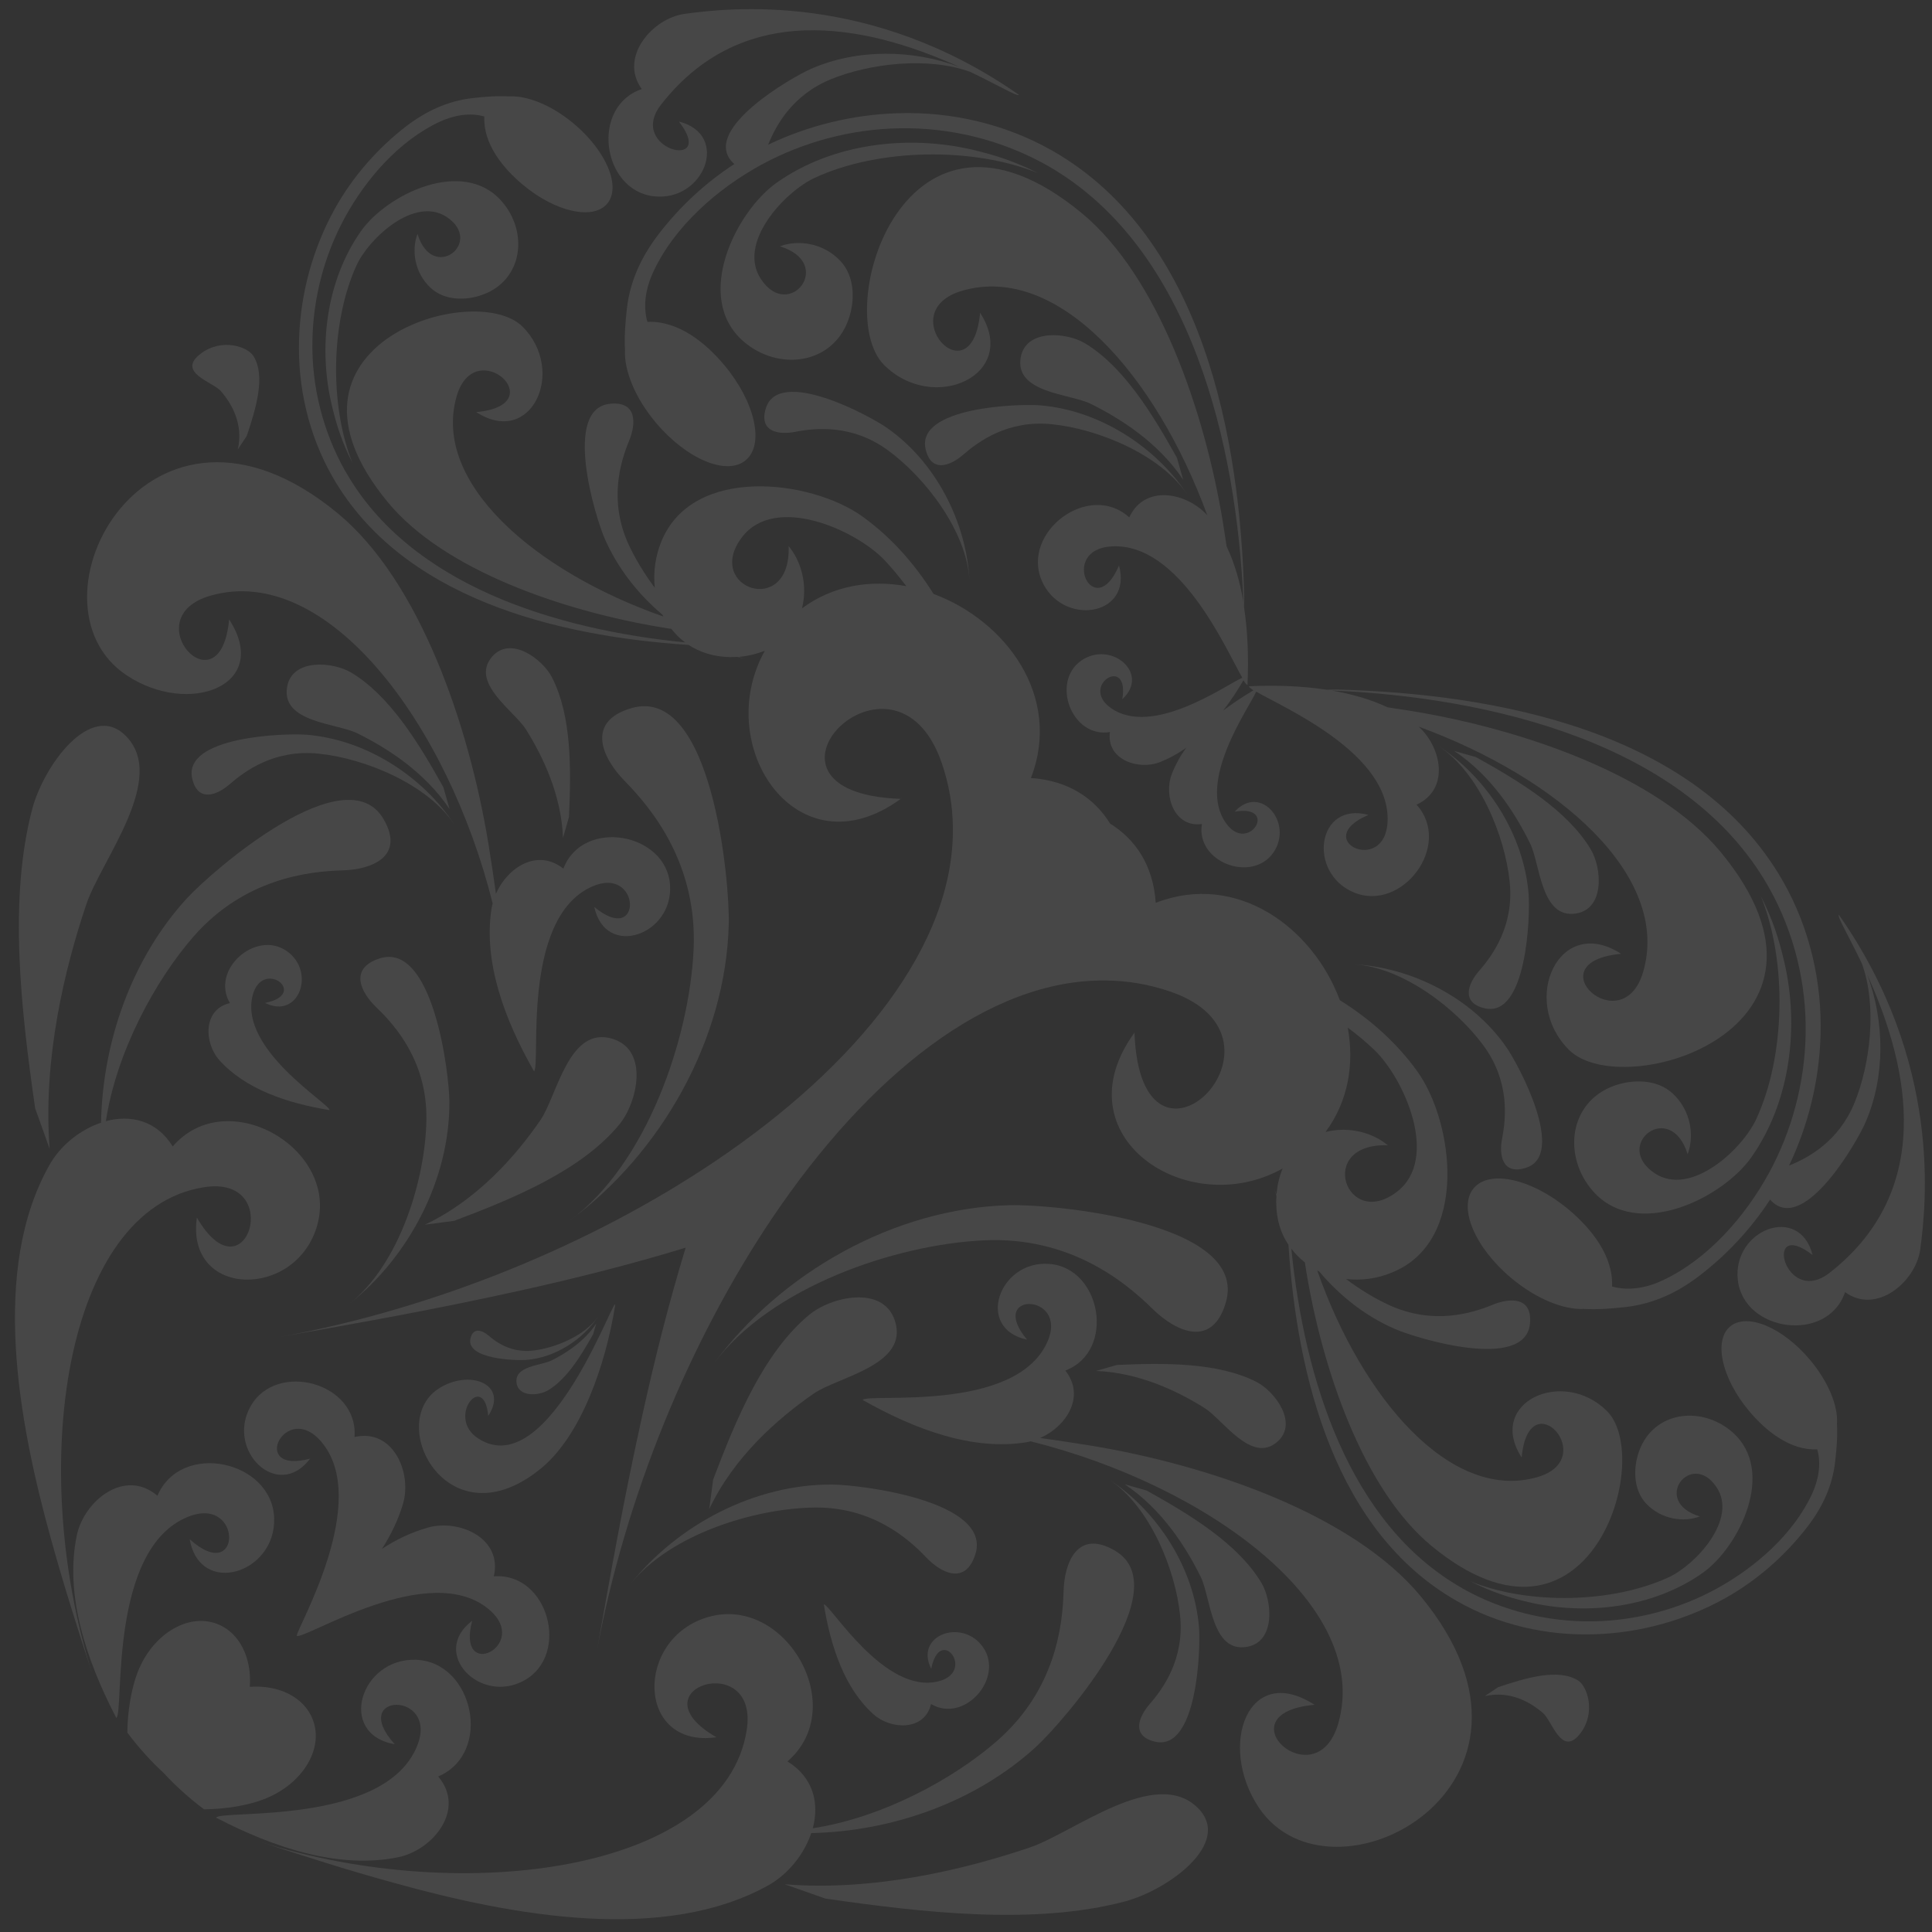 <?xml version="1.0" encoding="utf-8"?>
<!-- Generator: Adobe Illustrator 21.0.0, SVG Export Plug-In . SVG Version: 6.00 Build 0)  -->
<svg version="1.1" id="Layer_1" xmlns="http://www.w3.org/2000/svg" xmlns:xlink="http://www.w3.org/1999/xlink" x="0px" y="0px"
	 viewBox="0 0 1000 1000" style="enable-background:new 0 0 1000 1000;" xml:space="preserve">
<rect x="0" y="0" width="1000" height="1000" fill="#333333" stroke="none"/>
<style type="text/css">
	.st0{opacity:0.1;}
	.st1{fill:#FFFFFF;}
</style>
<g class="st0">
	<path class="st1" d="M161.9,890.1c-4.4-11.7-17.7-18.1-32.6-17c1.1-14.9-5.3-28.2-17-32.6c-15.2-5.8-33.7,5.6-41.2,25.4
		c-3.1,8.2-5.1,19.8-5.2,30.9c5.8,7.7,12.1,14.7,18.8,20.9c6.2,6.7,13.2,13,20.9,18.8c11.1-0.1,22.7-2,30.9-5.2
		C156.4,923.7,167.8,905.3,161.9,890.1z"/>
	<path class="st1" d="M816.8,869.8c-10.2-6.3-26.6-1.5-41.4,3.5l-6.9,4.6c13-2.9,23.3,2.9,30.2,8.8c4.7,4,9.7,23.4,19.5,10.2
		C826.1,886.2,821.6,872.8,816.8,869.8z"/>
	<path class="st1" d="M863.7,816.4c-29.2,13.5-72.6,14.3-102.6,2.1c11.2,5.6,19.7,8.3,29.8,10.7c29.9,7.1,64.6,3.1,90.3-15
		c19-13.4,38.4-52.8,15.5-72.9c-15.9-13.9-40.8-11-48.3,9.8c-3.1,8.6-3.1,19.8,3.5,27c8,8.6,19.9,9.9,27.9,6.8
		c-25.5-7.8-4.3-34.7,8.7-15.1C899.6,786.5,877.4,810.1,863.7,816.4z"/>
	<path class="st1" d="M507.3,161.9C507.3,162,507.4,162,507.3,161.9C507.4,162,507.4,161.9,507.3,161.9
		C506.1,161.6,506.1,161.6,507.3,161.9z"/>
	<path class="st1" d="M612.4,248.3l-3.2-11.3c-12.5-22.4-27.5-47.2-47.6-59.3c-9.6-5.8-30.8-7.5-33.3,7.4
		c-3.1,18.4,25.7,18.7,36.2,23.9C579.9,216.6,599.6,229.1,612.4,248.3z"/>
	<path class="st1" d="M421.8,92c32.8-15.2,81.7-16.1,115.5-2.4c-12.6-6.3-22.2-9.3-33.5-12c-33.7-8-72.8-3.5-101.7,16.9
		c-21.3,15-43.3,59.5-17.4,82.1c17.9,15.6,45.9,12.4,54.4-11c3.5-9.7,3.5-22.3-4-30.4c-9-9.7-22.4-11.2-31.4-7.7
		c28.7,8.8,4.8,39.1-9.8,17C381.3,125.7,406.3,99.1,421.8,92z"/>
	<path class="st1" d="M479.1,232.5c2.9,12.5,12.8,8.6,19.4,2.9c7.9-6.9,23.3-18.2,46.1-15.8c23.5,2.4,56.4,15.6,70.4,37
		c-16.6-25.4-46-44.3-76.7-46.8C527,208.9,474.1,210.7,479.1,232.5z"/>
	<path class="st1" d="M459,221.4c-9.3-6.5-55.9-31.5-62.6-10.1c-3.8,12.3,6.8,13.9,15.3,12.2c10.3-2,29.3-4,47.8,9.5
		c19.1,13.9,40.9,41.8,42.3,67.4C500.2,270.1,484.3,239,459,221.4z"/>
	<path class="st1" d="M113.6,548.8c13.4,14.9,34.9,22.2,57,25.8c0.1-3.3-47.1-31.5-39.8-59.5c5.1-19.3,29.5-0.6,6.4,4
		c17.6,8.9,26.5-16.4,11.1-26.9c-15.9-11-39.5,9.7-29.3,27C104.9,522.4,105.6,540,113.6,548.8z"/>
	<path class="st1" d="M65.5,349.5c32.2,21.5,75.3,5.4,53.1-28.9c-4.5,48.6-49.5-0.9-9.6-12.3c60.3-17.2,122.7,66.2,146,159.3
		c-0.2,0.7-0.3,1.4-0.5,2.1c-4.5,27.8,6.4,57.6,21.9,84.8c3.7-2.7-7-79.1,30-95.6c25.5-11.4,26.5,31.7,1.2,10.5
		c5.7,27,41.1,14.6,39.2-11.5c-2-27-45.2-34.6-55.2-8.3c-13.6-10.7-29-0.5-34.9,13c-1.1-8-2.4-16.5-3.9-25.9
		c-10.1-61.5-35.6-136.1-78.1-171.1C76.7,184.8,9.3,312.1,65.5,349.5z"/>
	<path class="st1" d="M118.5,320.6L118.5,320.6C118.6,320.6,118.6,320.6,118.5,320.6C117.2,320.2,117.1,320.2,118.5,320.6z"/>
	<path class="st1" d="M232.7,418.8l-3.2-11.3c-12.5-22.4-27.5-47.2-47.6-59.3c-9.6-5.8-30.8-7.5-33.3,7.4
		c-3.1,18.4,25.7,18.7,36.2,23.9C200.3,387.1,219.9,399.6,232.7,418.8z"/>
	<path class="st1" d="M99.5,403c2.9,12.5,12.8,8.6,19.4,2.9c7.9-6.9,23.3-18.2,46.1-15.8c23.5,2.4,56.4,15.6,70.4,37
		c-16.6-25.4-46-44.3-76.7-46.8C147.3,379.4,94.5,381.2,99.5,403z"/>
	<path class="st1" d="M320.5,582.1c9.3-11.2,15.6-38.2-3.1-44.3c-23-7.5-29,29.4-37.7,42c-12.7,18.5-32.7,41.3-59.8,54.1
		c0,0,15.1-2,15.2-2C266.4,620.1,301,605.7,320.5,582.1z"/>
	<path class="st1" d="M180.8,674.9c30.9-24.4,52.1-64.7,51.8-104.8c-0.1-14.8-8.5-83-36.2-74c-15.9,5.2-9.7,17.6-1.5,25.4
		c9.9,9.5,26.2,28.1,25.8,57.9C220.3,610.1,207,654.2,180.8,674.9z"/>
	<path class="st1" d="M466.5,413.4c0,0-0.1,0.1-0.2,0.1c0.1,0,0.2,0,0.2,0C467,410.9,466.9,410.9,466.5,413.4z"/>
	<path class="st1" d="M291.4,433.7l3.1-10.8c1.1-24.6,1.5-52.2-8.8-72.3c-4.9-9.5-21.3-21.7-30.9-10.8
		c-11.8,13.4,11.4,28.2,17.4,37.7C281,391.5,290.6,411.6,291.4,433.7z"/>
	<path class="st1" d="M114.3,202.4c5.9,6.9,11.7,17.2,8.8,30.2l4.6-6.9c5-14.8,9.8-31.2,3.5-41.4c-3-4.9-16.4-9.4-27.1-1.4
		C90.9,192.7,110.2,197.7,114.3,202.4z"/>
	<path class="st1" d="M377.2,478.4c0.6-22-8.6-123.9-50.3-111.9c-23.9,6.9-15.3,25.8-3.5,37.8c14.2,14.5,37.7,43.1,35.6,87.4
		c-2.2,45.7-24.1,110.6-64,140C342.2,596.8,375.7,538,377.2,478.4z"/>
	<path class="st1" d="M25.7,594.7c-3.6-46.4,7.7-93.1,19-126.7c7.7-22.8,42.5-65.4,20.2-87.3c-18.1-17.8-42.3,15.7-48.2,38
		c-12.4,46.9-5.8,104.3,1.5,155C18.3,573.8,25.7,594.7,25.7,594.7z"/>
	<path class="st1" d="M105.6,614.5c42.2-6.6,21.6,59.3-3.7,15.7c-5.9,41.8,51.4,42.5,62.3,4c11.2-39.8-46.8-73.3-74.8-40.8
		c-8.4-13.6-21.9-16.5-34.6-13.1c5.4-35.5,25.3-72.6,45.5-95.7c26.1-29.7,58.9-33.6,77.1-34.1c15-0.4,32.3-7.2,21.2-26.4
		c-19.3-33.6-88.4,26.3-101.7,40.7c-28.5,31-43.8,74.1-44.6,116.3c-11,3.7-21.1,11.9-26.7,21.9c-30.5,54-16.3,132.1,0.9,194
		c7.5,26.9,13.6,45.6,21.2,69.2C14.1,760.2,32.9,625.9,105.6,614.5z"/>
	<path class="st1" d="M101.9,630.1C101.9,630.1,101.9,630.2,101.9,630.1C101.9,630.1,101.9,630.1,101.9,630.1
		C103.1,629.2,103,629.2,101.9,630.1z"/>
	<path class="st1" d="M97.3,785.1c28.6-11.5,27.9,36,0.9,11.6c5.2,30,44.7,17.8,43.7-11c-1.1-29.8-48.3-40-60.4-11.5
		c-17-14.5-38.1,2.7-41.8,20.7c-6.2,30.4,4.6,63.7,20.5,94.3C64.4,886.4,55.8,801.8,97.3,785.1z"/>
	<path class="st1" d="M951.8,473.5c-1,0.8,4.8,10.4,11.9,25.2c8.1,22.2,4.2,52.5-3.8,72.1c-8.2,20-23.9,28.5-33.9,32.5
		c10-20.9,15.6-44,16.3-67.1c0.9-27.8-5.6-55.8-19.4-80c-44.3-77.8-148.5-97.2-231.1-99.3l-5.1,0.1c-13-2-26.7-2.4-40.3-1.8
		c0.1,0.5,1,1.2,2.4,2.1c-5.4,3.2-10.7,6.7-15.7,10.5c3.8-4.9,7.3-10.2,10.5-15.7c0.9,1.5,1.6,2.4,2.1,2.4
		c0.6-13.6,0.2-27.3-1.8-40.3l0.1-5.1c-2-82.6-21.5-186.7-99.3-231.1c-24.3-13.8-52.2-20.3-80-19.4c-23.2,0.7-46.2,6.3-67.1,16.3
		c4-10,12.5-25.7,32.5-33.9c19.6-8,49.8-11.9,72.1-3.8c14.8,7.1,24.4,12.9,25.2,11.9C451-4.4,377.4,4,354.2,7.2
		c-16.5,2.3-34,22.5-22,38.9c-26.7,9-20.7,52.4,6.2,55.5c26,3,39.8-31.9,13-38.7c20.2,26.1-27.4,14.5-9.2-8.8
		C388-4.5,456.8,16.7,496.5,34.6c-24.2-9-52.6-9.4-76.4,0.9c-10.4,4.5-56.2,31-41.5,47.9c0.5,0.6,1,1.1,1.5,1.5
		c-15,9.7-28.3,22.1-39.2,36.3c-8.8,11.5-14.7,23.9-16.4,38.3c-0.8,7-1.4,14.5-1,21.8c-0.5,10.4,5.2,24.7,16,37.5
		c15.9,18.9,36.7,27.6,46.5,19.4c9.8-8.2,4.8-30.2-11.1-49.2c-9.7-11.6-23.8-23.1-39.8-22.4c-2.5-8.6-0.7-17.9,3.1-26
		c11-23.6,33.3-43,55.8-55.3c21.9-11.9,46.7-18.5,71.6-18.9c26.5-0.5,52.9,6.1,76,19c0.2,0.1,0.5,0.3,0.7,0.4
		c74.5,42.5,97.9,145,101.3,225.9c-1.7-10.2-4.5-20-8.7-28.9c-0.6-3.9-1.2-8-1.9-12.3c-9.4-57.5-33.4-127.4-73.1-160.2
		c-91.7-75.7-130,50.9-102.3,78.6c25.6,25.6,70.5,5.1,49.7-27c-4.2,45.5-46.3-0.9-9-11.5c49.2-14,99.9,43.5,126.6,116.3
		c-10.7-11.8-32.4-16.2-40.4,1.1c-20.8-18.9-55.8,7.5-45.4,32.5c10.1,24.1,47.3,19.1,40.1-7.6c-12.9,30.4-31.6-8.5-3.6-9.9
		c35.2-1.8,58.9,53.2,67.4,68c-8.6,3.8-46.6,31-68.1,15.6c-16.3-11.6,9.9-27.8,6-4.5c14.6-13.3-5.8-30.6-21.2-20
		c-15.9,11-5,40.3,14.8,37c-2,14.3,14.7,19.9,25.8,15.6c4.8-1.9,9.4-4.4,13.7-7.5c-3.1,4.3-5.6,8.8-7.5,13.7
		c-4.3,11.1,1.3,27.8,15.6,25.8c-3.3,19.8,26,30.7,37,14.8c10.6-15.4-6.7-35.8-20-21.2c23.2-3.9,7.1,22.3-4.5,6
		c-15.4-21.5,11.8-59.5,15.6-68.1c14.7,8.5,69.7,32.2,68,67.4c-1.4,27.9-40.3,9.3-9.9-3.6c-26.7-7.2-31.7,30-7.6,40.1
		c25,10.5,51.4-24.5,32.5-45.4c17.4-8,12.9-29.7,1.1-40.4c72.8,26.7,130.3,77.3,116.3,126.6c-10.6,37.3-57-4.8-11.5-9
		c-32.1-20.8-52.7,24.1-27,49.7c27.7,27.7,154.2-10.6,78.6-102.3c-32.8-39.7-102.6-63.7-160.2-73.1c-4.3-0.7-8.4-1.3-12.3-1.9
		c-8.9-4.2-18.7-6.9-28.9-8.7c80.9,3.4,183.4,26.8,225.9,101.3c0.1,0.2,0.3,0.5,0.4,0.7c13,23.1,19.5,49.5,19,76
		c-0.5,24.9-7,49.7-18.9,71.6c-12.3,22.5-31.6,44.8-55.3,55.8c-8.1,3.8-17.4,5.5-26,3.1c0.7-15.9-10.8-30-22.4-39.8
		c-19-15.9-41-20.9-49.2-11.1s0.4,30.6,19.4,46.5c12.9,10.8,27.1,16.5,37.6,16c7.3,0.4,14.7-0.2,21.8-1c14.4-1.7,26.8-7.5,38.3-16.4
		c14.2-10.9,26.5-24.2,36.3-39.2c0.4,0.5,0.9,1,1.5,1.5c16.9,14.7,43.4-31.1,47.9-41.5c10.3-23.8,9.9-52.1,0.9-76.4
		c17.9,39.7,39.1,108.5-19.5,154.3c-23.3,18.2-34.9-29.4-8.8-9.2c-6.8-26.8-41.7-13-38.7,13c3.1,26.9,46.5,32.8,55.5,6.2
		c16.4,11.9,36.6-5.5,38.9-22C997,623.6,1005.4,550,951.8,473.5z"/>
	<path class="st1" d="M246.7,213.3h0.1H246.7C246.4,212.2,246.4,212.2,246.7,213.3z"/>
	<path class="st1" d="M216.1,121.1c-3.1,8-1.8,19.9,6.8,27.9c7.2,6.7,18.4,6.7,27,3.5c20.8-7.6,23.7-32.4,9.8-48.3
		c-20.1-23-59.6-3.5-72.9,15.5c-18.1,25.7-22.2,60.4-15,90.3c2.4,10.1,5.1,18.6,10.7,29.8c-12.1-30-11.3-73.4,2.1-102.6
		c6.3-13.7,29.9-35.9,46.6-24.9C250.8,125.4,223.9,146.6,216.1,121.1z"/>
	<path class="st1" d="M839.1,493.6L839.1,493.6C839,493.6,839,493.6,839.1,493.6C839.4,494.9,839.4,494.9,839.1,493.6z"/>
	<path class="st1" d="M792,436.6c5.2,10.5,5.5,39.3,23.9,36.2c14.9-2.5,13.2-23.8,7.4-33.3c-12.1-20.1-36.8-35.1-59.3-47.6
		l-11.3-3.2C771.9,401.4,784.4,421.1,792,436.6z"/>
	<path class="st1" d="M873.5,597.4c3.5-9,2-22.4-7.7-31.4c-8.1-7.5-20.7-7.5-30.4-4c-23.4,8.5-26.6,36.5-11,54.4
		c22.6,25.9,67.1,3.9,82.1-17.4c20.4-28.9,24.9-68.1,16.9-101.7c-2.7-11.4-5.7-21-12-33.5c13.7,33.8,12.8,82.7-2.4,115.5
		c-7.1,15.4-33.7,40.4-52.5,28C834.4,592.6,864.7,568.8,873.5,597.4z"/>
	<path class="st1" d="M781.4,456.4c2.4,22.8-8.9,38.2-15.8,46.1c-5.7,6.5-9.6,16.5,2.9,19.4c21.8,5,23.6-47.9,22.7-59.2
		c-2.5-30.7-21.4-60.1-46.8-76.7C765.8,400,779,432.9,781.4,456.4z"/>
	<path class="st1" d="M768,541.4c13.5,18.5,11.5,37.5,9.5,47.8c-1.7,8.5,0,19.1,12.2,15.3c21.4-6.6-3.6-53.3-10.1-62.6
		c-17.6-25.3-48.7-41.2-79-42.8C726.1,500.5,754.1,522.3,768,541.4z"/>
	<path class="st1" d="M129.7,727.9c-12.9,22.9,14.1,49.3,30.8,27.1c-32,8.5-12.8-30.3,5.6-9c26.6,30.8-12.8,97.2-12.5,100.7
		c4.1,2.2,69-40,99.8-13.4c21.3,18.4-17.5,37.6-9,5.6c-22.1,16.7,4.2,43.7,27.1,30.8c23.7-13.3,12.3-55.9-15.9-53.8
		c4.6-19.8-18-29.8-34.2-25.2c-8.4,2.4-16.3,6.1-23.7,11c4.8-7.5,8.6-15.4,11-23.7c4.5-16.1-5.4-38.8-25.2-34.2
		C185.6,715.6,143,704.2,129.7,727.9z"/>
	<path class="st1" d="M485.9,870.2c-28,7.3-56.2-39.9-59.5-39.8c3.6,22.1,10.8,43.6,25.8,57c8.9,7.9,26.4,8.7,29.7-5.4
		c17.3,10.2,37.9-13.4,27-29.3c-10.6-15.4-35.8-6.5-26.9,11.1C486.5,840.7,505.2,865.2,485.9,870.2z"/>
	<path class="st1" d="M680.5,882.4L680.5,882.4C680.4,882.5,680.4,882.5,680.5,882.4C680.7,883.8,680.8,883.8,680.5,882.4z"/>
	<path class="st1" d="M564.3,748.2c-9.4-1.5-17.8-2.8-25.9-3.9c13.4-5.9,23.7-21.4,13-34.9c26.3-10,18.7-53.2-8.3-55.2
		c-26.1-2-38.5,33.5-11.5,39.2c-21.2-25.3,21.9-24.3,10.5,1.2c-16.6,37-92.9,26.3-95.6,30c27.2,15.4,57,26.4,84.8,21.9
		c0.7-0.1,1.4-0.3,2.1-0.5c93.1,23.3,176.5,85.7,159.3,146c-11.4,39.8-60.9-5.2-12.3-9.6c-34.3-22.2-50.3,20.9-28.9,53.1
		c37.4,56.2,164.8-11.3,83.9-109.2C700.4,783.9,625.8,758.3,564.3,748.2z"/>
	<path class="st1" d="M645.4,852.4c14.9-2.5,13.2-23.8,7.4-33.3C640.7,799,616,784,593.5,771.5l-11.3-3.2
		c19.2,12.8,31.7,32.5,39.3,47.9C626.7,826.8,627,855.6,645.4,852.4z"/>
	<path class="st1" d="M597.9,901.5c21.8,5,23.6-47.9,22.7-59.2c-2.5-30.7-21.4-60.1-46.8-76.7c21.4,14,34.6,46.9,37,70.4
		c2.4,22.8-8.9,38.2-15.8,46.1C589.3,888.7,585.4,898.6,597.9,901.5z"/>
	<path class="st1" d="M252.8,733.1C252.8,733.1,252.8,733,252.8,733.1C252.8,733,252.8,733,252.8,733.1
		C252.1,733.2,252.1,733.2,252.8,733.1z"/>
	<path class="st1" d="M226.8,718.9c-27.4,18.3,5.5,80.5,53.4,41c20.7-17.1,33.2-53.5,38.1-83.6c2.1-13-33.3,92.4-70.7,68.3
		c-17-10.9,3-35.4,5.1-11.7C263.6,716.2,242.6,708.4,226.8,718.9z"/>
	<path class="st1" d="M267.4,716c1.2,7.3,11.6,6.4,16.3,3.6c9.8-5.9,17.1-18,23.3-29l1.6-5.5c-6.3,9.4-15.9,15.5-23.4,19.2
		C280,706.8,265.9,707,267.4,716z"/>
	<path class="st1" d="M275.5,699.1c-11.1,1.1-18.7-4.4-22.5-7.7c-3.2-2.8-8.1-4.7-9.5,1.4c-2.4,10.7,23.4,11.5,28.9,11.1
		c15-1.2,29.4-10.5,37.5-22.9C303,691.5,286.9,697.9,275.5,699.1z"/>
	<path class="st1" d="M587.5,534.4c0,0.1,0,0.2,0,0.2S587.6,534.5,587.5,534.4C590.1,534.1,590.1,534,587.5,534.4z"/>
	<path class="st1" d="M367.1,781.1c12.8-27.1,35.6-47,54.1-59.8c12.6-8.7,49.5-14.7,42-37.7c-6.1-18.7-33.1-12.4-44.3-3.1
		c-23.6,19.5-38,54.2-49.8,85.4C369.1,765.9,367.1,781.1,367.1,781.1z"/>
	<path class="st1" d="M326.1,820.2c20.6-26.1,64.7-39.5,95.4-39.9c29.8-0.4,48.5,15.9,57.9,25.8c7.8,8.2,20.3,14.4,25.4-1.5
		c9-27.7-59.3-36.1-74-36.2C390.8,768.1,350.6,789.2,326.1,820.2z"/>
	<path class="st1" d="M578.1,706.5l-10.8,3.1c22.1,0.8,42.2,10.4,56.2,19.2c9.5,6,24.4,29.2,37.7,17.4c10.9-9.6-1.3-26-10.8-30.9
		C630.4,705.1,602.7,705.4,578.1,706.5z"/>
	<path class="st1" d="M522.6,623.8c-59.7,1.5-118.5,35-153.3,82.2c29.4-39.9,94.3-61.9,140-64c44.3-2.1,72.9,21.3,87.4,35.6
		c12,11.8,30.9,20.4,37.8-3.5C646.6,632.4,544.6,623.2,522.6,623.8z"/>
	<path class="st1" d="M532.9,956.3c-33.5,11.3-80.3,22.7-126.7,19l21,7.4c50.7,7.3,108.1,13.9,155,1.5c22.3-5.9,55.8-30.1,38-48.2
		C598.4,913.8,555.7,948.6,532.9,956.3z"/>
	<path class="st1" d="M419.9,948.8c42.2-0.9,85.2-16.2,116.3-44.6c14.5-13.3,74.3-82.4,40.7-101.7c-19.2-11.1-26,6.2-26.4,21.2
		c-0.5,18.2-4.4,50.9-34.1,77.1c-23.1,20.3-60.2,40.1-95.7,45.5c3.4-12.7,0.5-26.2-13.1-34.6c32.5-28.1-1-86.1-40.8-74.8
		c-38.4,10.8-37.7,68.2,4,62.3c-43.6-25.2,22.3-45.9,15.7-3.7c-11.4,72.7-145.6,91.6-251.7,57.9c23.7,7.6,42.3,13.8,69.2,21.2
		c61.9,17.2,140,31.4,194.1,1C408,969.9,416.2,959.8,419.9,948.8z"/>
	<path class="st1" d="M370.9,899h-0.1C370.9,899.1,370.9,899.1,370.9,899C371.8,897.9,371.8,897.9,370.9,899z"/>
	<path class="st1" d="M206.1,961.3c18-3.7,35.2-24.7,20.7-41.8c28.5-12.1,18.3-59.4-11.5-60.4c-28.8-1-41,38.5-11,43.7
		c-24.4-27,23.1-27.7,11.6,0.9c-16.7,41.4-101.2,32.9-104.1,37.1C142.4,956.7,175.7,967.5,206.1,961.3z"/>
	<path class="st1" d="M787.7,754.3C787.7,754.3,787.7,754.2,787.7,754.3L787.7,754.3C788.8,754.6,788.8,754.6,787.7,754.3z"/>
	<path class="st1" d="M936.8,703.8c-14.1-16.8-32.6-24.5-41.3-17.2s-4.3,26.9,9.8,43.7c8.6,10.3,21.2,20.5,35.3,19.9
		c2.2,7.6,0.6,15.9-2.7,23.1c-9.8,21-29.6,38.2-49.6,49.1c-19.4,10.6-41.5,16.4-63.6,16.8c-23.5,0.4-47-5.4-67.5-16.9
		c-0.2-0.1-0.4-0.2-0.6-0.4C697.9,788.5,675,713,668.4,646.3c2,2.7,4.3,5,7,7.1c0.2,1.5,0.5,2.9,0.7,4.5
		c8.4,51.1,29.6,113.2,64.9,142.3c81.5,67.2,115.4-45.2,90.8-69.8c-22.8-22.8-62.6-4.5-44.2,24c3.7-40.4,41.1,0.8,8,10.2
		c-44.6,12.7-90.5-40.6-113.8-107c0.3,0.2,0.7,0.4,1,0.5c10.8,12.8,24.2,23.3,39.3,29.8c11.5,5,67.3,21.9,69.8-2.7
		c1.4-14.1-10.4-13.5-19.2-9.9c-10.7,4.4-30.8,10.7-53.7,0.2c-7.2-3.3-14.9-7.9-22.3-13.5c7.8,0.9,16-0.1,23.9-3.4
		c39.8-16.2,32-77.7,12.9-104.2c-10.6-14.7-24.4-27-40-36.7c-13.9-37.4-53.1-66.7-95.3-50.4c-1.3-19.4-10.5-32.9-23.6-41
		c-8.1-13.1-21.6-22.3-41-23.6c16.3-42.2-13-81.4-50.4-95.3c-9.7-15.5-21.9-29.3-36.7-40c-26.5-19.1-88-26.9-104.2,12.9
		c-3.2,7.9-4.2,16.1-3.4,23.9c-5.6-7.5-10.2-15.2-13.5-22.3c-10.5-22.9-4.2-43,0.2-53.7c3.7-8.9,4.2-20.7-9.9-19.2
		c-24.6,2.5-7.7,58.3-2.7,69.8c6.6,15.1,17.1,28.6,29.8,39.3c0.2,0.4,0.4,0.7,0.5,1c-66.4-23.3-119.7-69.2-107-113.8
		c9.4-33.1,50.6,4.3,10.2,8c28.6,18.5,46.8-21.4,24-44.2c-24.6-24.6-137,9.4-69.8,90.8c29.1,35.3,91.1,56.5,142.3,64.9
		c1.5,0.3,3,0.5,4.5,0.7c2,2.6,4.4,5,7.1,7c-66.7-6.6-142.1-29.5-175.6-88.2c-0.1-0.2-0.2-0.4-0.4-0.6
		c-11.5-20.5-17.4-43.9-16.9-67.5c0.4-22.1,6.2-44.2,16.8-63.6c10.9-20,28.1-39.8,49.1-49.6c7.2-3.3,15.5-4.9,23.1-2.7
		c-0.7,14.1,9.6,26.7,19.9,35.3c16.8,14.1,36.4,18.5,43.7,9.8s-0.4-27.2-17.2-41.3c-11.4-9.6-24.1-14.7-33.4-14.2
		c-6.5-0.4-13.1,0.2-19.3,0.9c-12.8,1.5-23.8,6.7-34.1,14.5c-14.9,11.5-27.6,26-36.8,42.4c-11.5,20.6-18,44.1-18.7,67.8
		c-0.8,24.7,4.9,49.5,17.2,71.1c35.7,62.7,115.2,82.7,184.4,87.2c5.8,3.8,12.9,6.1,21.1,6.3c1.4,0,2.8,0,4.2-0.1
		c1.3,0.4,2.6,0.8,4,1.2c-1.1-0.4-2.2-0.8-3.3-1.2c4.6-0.4,9.2-1.5,13.5-3.2c-27.6,49.2,16.7,115.8,70.3,76.7
		c-88.5-3.2-3.3-89.6,21.2-18.7c3.8,11,5.7,22.2,5.8,33.4c0.9,60.7-49.3,123.2-123.1,172.9c-63.5,42.8-144.3,76.1-225.2,90.9
		c42.9-7.7,76.9-13.5,124.8-24.1c27.5-6.1,56.4-13.3,85.2-22.1c-8.8,28.8-16,57.7-22.1,85.2c-10.6,47.9-16.4,81.9-24.1,124.8
		c14.8-80.9,48.2-161.7,90.9-225.2c49.7-73.8,112.1-124,172.9-123.1c11.2,0.1,22.4,2,33.4,5.8c70.9,24.5-15.5,109.7-18.7,21.2
		c-39,53.6,27.5,97.9,76.7,70.3c-1.8,4.3-2.8,8.9-3.2,13.5c-0.4-1.1-0.9-2.2-1.2-3.3c0.4,1.3,0.8,2.7,1.2,4
		c-0.1,1.4-0.2,2.8-0.1,4.2c0.1,8.2,2.4,15.3,6.3,21.1c4.5,69.2,24.5,148.7,87.2,184.4c21.5,12.3,46.4,18,71.1,17.2
		c23.6-0.7,47.1-7.2,67.8-18.7c16.4-9.2,30.9-21.9,42.4-36.8c7.9-10.2,13.1-21.3,14.5-34.1c0.7-6.2,1.3-12.9,0.9-19.3
		C951.5,727.8,946.4,715.2,936.8,703.8z M697.6,531.9c4.9,3.6,9.5,7.5,13.7,11.5c15.4,14.7,34.1,56.3,11.7,73.5
		c-26.3,20.1-42.1-25.4-4.7-24.1c-7.5-6.4-19.9-10-32.2-6.9C698,569.8,701,550.5,697.6,531.9z M415.1,314.9
		c3.1-12.2-0.5-24.6-6.9-32.2c1.3,37.5-44.2,21.6-24.1-4.7c17.2-22.4,58.7-3.7,73.5,11.7c4,4.2,7.8,8.8,11.5,13.7
		C450.5,300,431.1,303,415.1,314.9z"/>
</g>
<g>
</g>
<g>
</g>
<g>
</g>
<g>
</g>
<g>
</g>
<g>
</g>
</svg>
